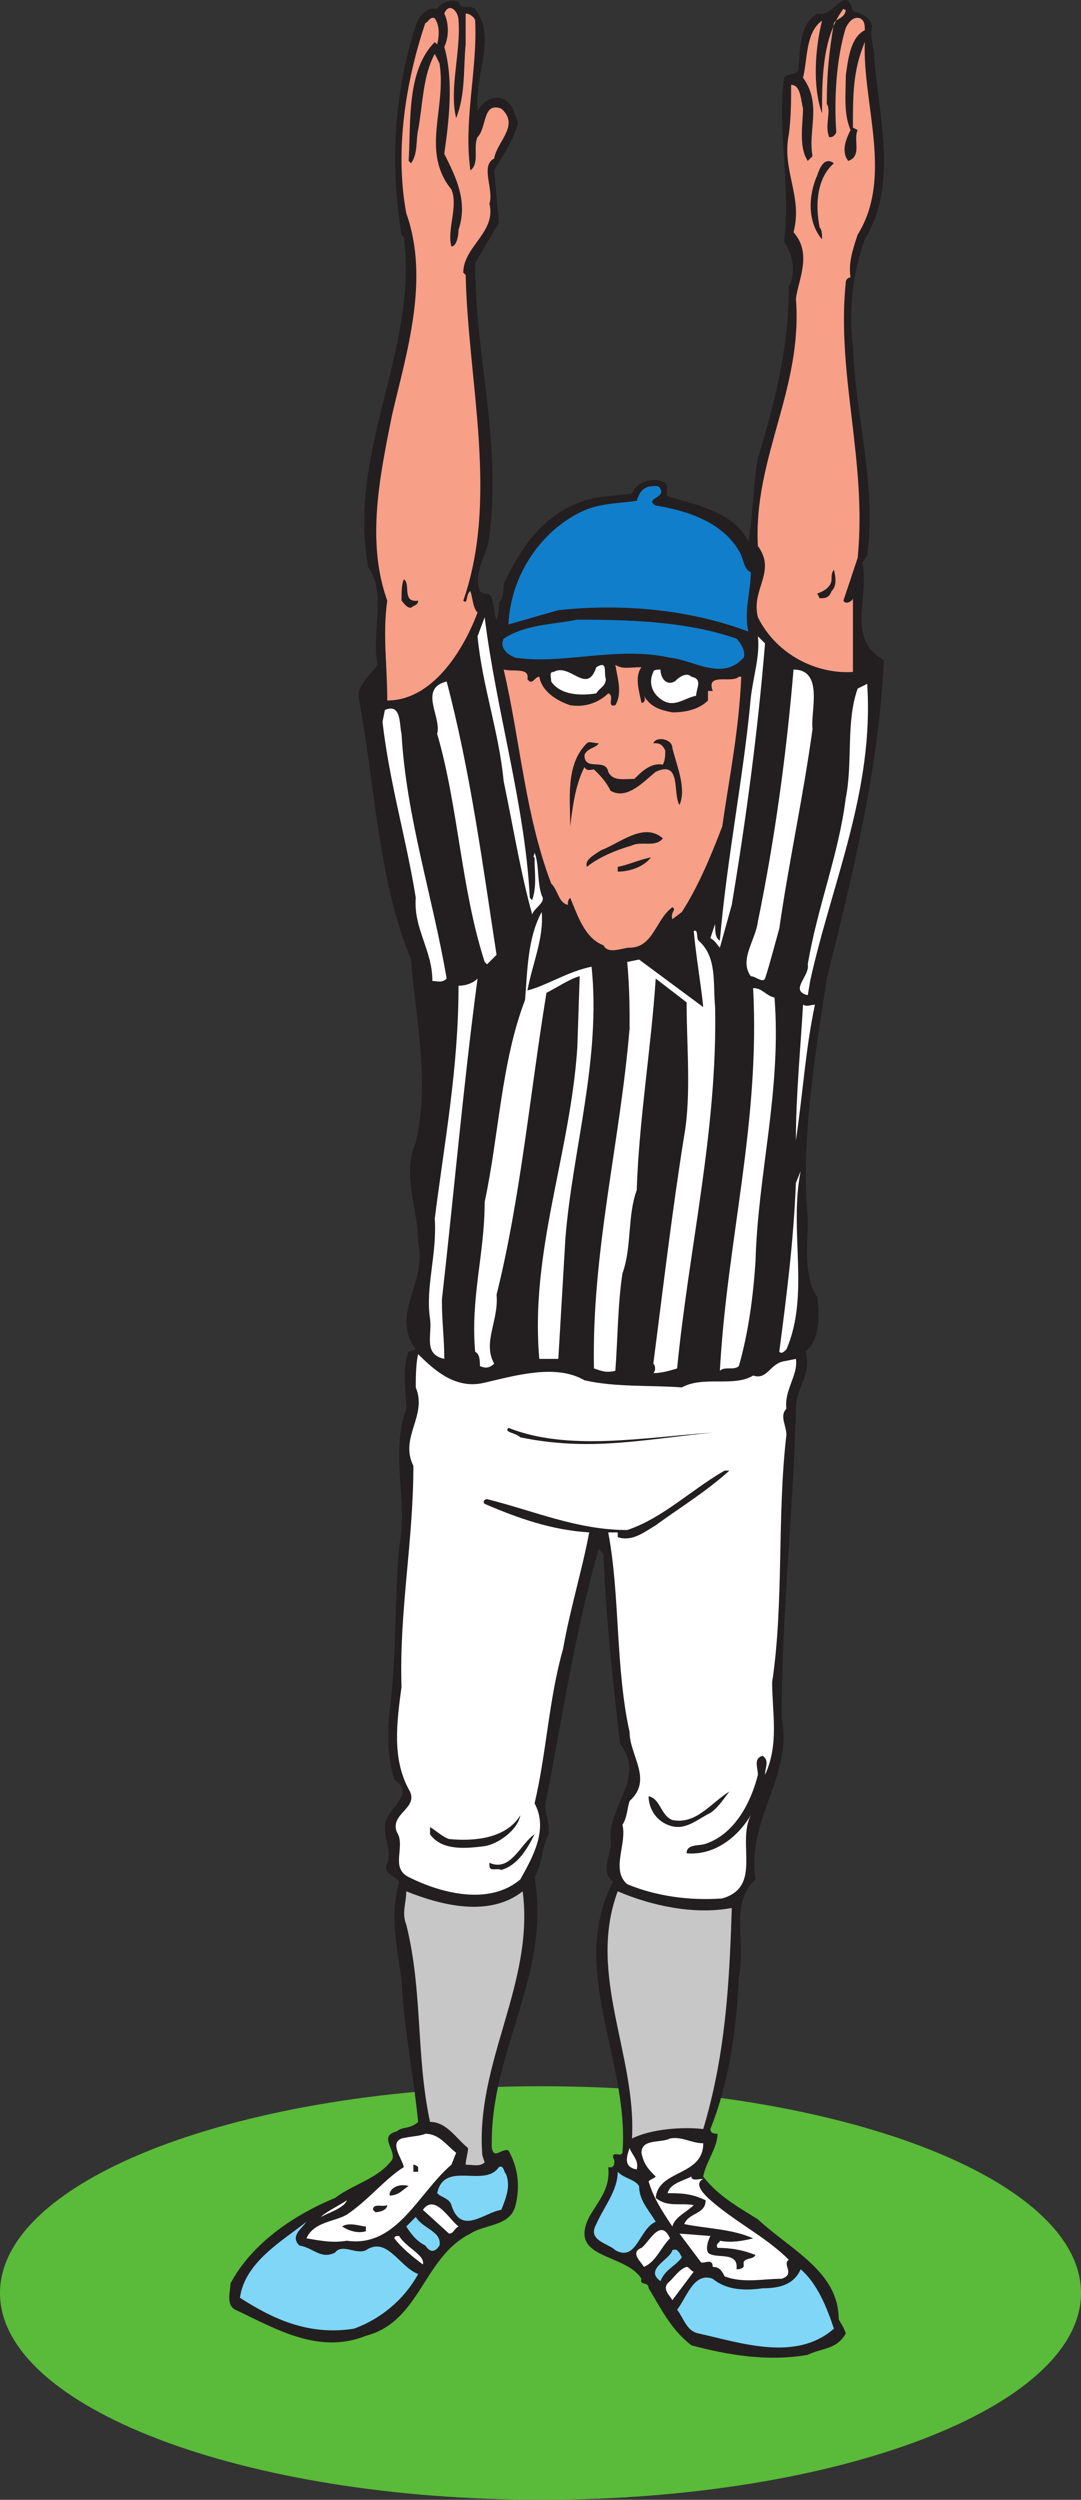 <svg xmlns="http://www.w3.org/2000/svg" width="341.25" height="788.776"><rect width="100%" height="100%" fill="#333333" stroke="none"/><path fill="#5aba39" fill-rule="evenodd" d="M171 788.776c93.75 0 170.25-29.25 170.25-65.25s-76.5-65.25-170.25-65.25c-94.5 0-171 29.25-171 65.25s76.5 65.25 171 65.25"/><path fill="#231f20" fill-rule="evenodd" d="M150 2.776c6.75 9 0 20.25.75 30.75v1.5c1.5-3 5.25-5.25 8.25-3.75s3.75 5.25 4.5 7.5c-1.5 6-4.5 9.75-7.5 15l1.5 16.5-7.5 12.75c0 30 8.25 54.75 4.5 86.25-.75 6-5.25 11.25-3 17.25 1.5 1.5 3 0 3.75 2.25s.75 5.25 1.5 6.75c.75-1.5.75-3.75.75-5.25 1.5-1.5 1.5-4.5 1.5-6 5.25-11.25 12-21 23.25-25.5 5.25-2.25 11.25-2.25 17.25-3 1.5-3.75 6-5.25 9.75-3.75 2.25.75.75 3 1.5 4.5 9 3 20.25 4.5 25.5 14.25 1.5-8.25 1.5-18 3-26.25 5.25-17.25 9.75-34.5 9.75-54 2.25-4.5 1.5-9.75-1.5-14.25 2.25-17.25-2.25-35.25 0-51.75 1.5-1.5 3-.75 4.5-2.25.75-6.75 0-14.25 6-18 5.25 1.5 9-9.75 11.25-.75 3 .75 6 2.25 6 5.25-.75 3 .75 6 .75 9.75 1.5 18.75 7.5 39.75-3 57-3.75 10.5-5.25 22.5-3.75 33.75.75 21.75 7.5 43.5 4.5 66l-1.5 2.25c2.25 11.25-5.25 24 6.75 30.75-1.5 33.75-9.75 67.5-18 100.5-3.75 24.75-8.25 51-6 75.75 0 8.25-1.5 18 3 24.75.75 6.75.75 13.5-3.75 17.25 2.25 6.75-3 11.25-3 18-.75 31.5-4.5 65.25-4.5 97.5 3.75 18-11.25 32.25-8.25 51-8.25 7.5-3 19.5-5.25 30.75-.75 16.5-3 33-9 48 0 1.5 1.5 1.5 2.25 1.5 0 4.5-3.75 9-4.5 13.5 4.5 6 11.25 9.75 17.25 13.5 10.5 9.75 25.5 16.5 25.5 31.5.75 1.5 1.5 2.25 2.25 4.5-3 5.25-7.5 4.5-12 6.75-12.75 2.25-25.5 0-36.75-3-6.75-5.25-9.75-12-13.5-18 0-2.25-3-.75-2.25-3-5.25-8.25-23.25-6-16.5-19.5 3-5.25 6.75-9 6-15.75 2.25.75 2.25-2.25 1.5-3 0-2.25 2.25 0 3-1.5 2.25-29.25-17.25-57.75-3-85.5-4.5-3.75 0-9-.75-13.5-.75-10.5 11.25-19.5 3-30-2.25-19.5-4.5-39.75-5.25-60l-1.5-1.5c-7.5 26.25-11.25 51.75-16.5 78.75-1.5 4.5 2.25 8.25 0 12.75-1.5 3.75-1.5 8.25-3.75 12 5.25 31.5-14.25 54.75-13.5 85.5.75 3.75 3 0 5.25.75 3 5.25 3.75 11.25 2.25 17.25-1.5 6.75-9.75 6-14.25 9-15 7.5-15.75 27.75-33 32.25-15 6-28.5-2.25-41.25-8.25-3-1.5-1.5-6-1.5-8.25 6.75-12.75 20.25-21.75 33-27 6-4.5 13.5-6 18-12 1.5-3-4.5-7.5 1.5-9 1.5-1.5 4.5-.75 6.75-3-1.5-15-4.5-29.25-5.25-45-1.5-10.5-3.75-20.25-.75-30.75-1.5-2.25-5.25-2.25-3.75-6 1.5-3-.75-7.5-.75-10.5-.75-6.75 10.5-10.5 3-15.75-2.25-6.75-2.25-15-1.5-21.75 2.25-17.25 1.5-34.5 3-51.75 3-14.25-3-29.25 2.25-43.5 0-5.25-1.5-12.75.75-18l2.25-.75c-8.25-11.25 3.75-21 .75-33.75 0-10.5-5.25-21.75-.75-31.5 4.5-19.5 0-38.25-1.5-57.75-10.5-25.5-11.25-54.75-16.5-82.5-.75-3.75 3.75-7.5 6-10.5-2.25-9.75 3-22.5-3-30.75-6.75-36.75 15.75-68.25 11.25-104.25l-.75-.75c-3.75-22.5-2.25-45 4.5-66 .75-2.25 3-6 6.75-5.25 1.5-2.25 4.5-3 6.75-2.25.75 3 3 .75 5.25 2.25"/><path fill="#f89f88" fill-rule="evenodd" d="M144.75 6.526c.75 9.75-3 21.75-.75 30.75 3-7.5 2.25-15.75 3-23.25v-9.75c1.5 0 3 1.5 3 2.25.75 15.75-3.75 31.5-1.5 47.25 3-2.25.75-7.5 2.25-10.5 3-3 1.5-11.25 7.5-9 6 5.25-1.5 10.5-2.25 15.75-4.5 2.25 0 9.75-1.5 14.25 2.25 9-8.25 13.5-8.25 21.75l.75.75c.75 33.75 10.5 70.5-.75 102.75 1.5 1.5.75-2.25 2.25-3 .75 2.25.75 5.25 2.25 6.75-4.5 12-14.25 27.75-28.5 27.75 0-11.25-1.5-21 0-31.5-6.75-18.75-2.25-39.75 1.5-58.5 4.5-19.5 12-42.75 4.5-63.75-3.75-20.25 0-42 6-60 .75 0 1.5-2.25 3-1.5 1.5 2.25 1.5 5.25.75 8.25l-.75-.75c-9 9-7.5 25.5-8.25 37.5l.75.75c2.25-3 1.5-7.5 2.25-10.5 1.5-8.25 1.5-17.25 5.25-24l1.5 3c2.25 14.25-6 27.75 3.75 39.75 2.25 5.25-1.5 12.75 0 18 1.5 0 2.25-3 2.25-5.25 3-9-.75-16.5-4.5-24 1.5-10.5 3-23.25 0-33.75 1.5-3 1.5-7.5 0-10.5 1.5-3.75 4.5-.75 4.5 2.25M267 2.776c0 3-3 3-3.75 4.5-1.5 9-2.25 15.75-2.25 25.5 1.5 2.25-.75 6.75.75 10.5.75 0 1.5 0 2.25-1.5-.75-10.5 0-23.25 3-33 .75-1.5 2.25-3.75 4.5-3 1.5.75 1.5 2.25 1.5 3.75-4.5 2.25-5.25 9-6 14.25 0 6-.75 12 1.5 17.25-1.5 3-3 6.75-.75 9.75 4.5-1.5 1.5-6.75 3-9.75l-1.5-.75c0-10.5 0-18 3.75-27-.75 19.5 9 42.75-2.25 60.75-1.5 4.5-3 9-2.25 13.5-.75 0-1.5.75-1.5 1.5-3 29.25 6.75 56.25 3.75 87l-4.5 13.5c.75 1.5 3 0 3-.75v23.25c-11.25.75-24-5.25-30-17.25-2.25-9 6-14.25 0-22.5-1.5-27.75 14.25-49.5 12-78 .75-6 5.25-14.25-.75-21 3-11.25-3.75-19.5-1.5-30.75.75-5.25.75-11.25.75-15.75 3 0 3 4.5 3.75 7.5 0 4.5-1.5 12 1.5 16.5l1.5-1.5c-1.5-8.25 3-16.5-3-24.75 1.5-6 .75-14.25 6-18-2.25 9-3 21 0 29.25 0-10.5 0-24 6.75-33 0 0 .75.75.75 0"/><path fill="#231f20" fill-rule="evenodd" d="M263.25 51.526c-5.25 4.5-6 12.75-4.5 20.25.75.75.75 2.25.75 3.75-4.5-5.25-4.5-13.5-1.5-20.25.75-2.25 2.25-6 5.25-3.75"/><path fill="#117ecc" fill-rule="evenodd" d="M208.5 154.276c1.5 3-5.25 3-1.5 5.25 9.75 1.5 21 5.25 26.25 14.25 1.5 2.25 1.5 6 3.75 6.75 0 6-2.25 12.75-.75 18.75-18-6.75-39-9-60-6.75l-15.75 4.5c.75-15.75 10.5-30 24-36 5.25-2.25 11.25-2.25 16.5-3 .75-2.25 1.5-3.75 3.75-4.5 1.5 0 3-.75 3.75.75"/><path fill="#231f20" fill-rule="evenodd" d="M262.5 186.526c-.75 2.25-2.25 2.25-3.75 2.25l-.75-1.5c2.25-.75 4.5-2.25 4.5-4.5 0-.75 0-2.25.75-3 .75 3 .75 5.25-.75 6.75m-130.5 3c0 1.5-1.5 1.5-2.25 2.25-1.5 0-2.25-1.5-3-2.25 0-2.25 0-5.25.75-6.75 2.25 1.5-.75 7.5 4.5 6.75"/><path fill="#fff" fill-rule="evenodd" d="m167.25 283.276.75.75c1.5-4.5.75-8.25.75-13.5-.75 0 0-.75 0-1.5 1.5 3.75.75 9 2.25 13.5 1.5 2.25-2.25 3.75-3 6-3.75-13.5-6-27.75-9-42-1.5-15.75-6.75-30-8.25-45.75l2.25-6c3.75 30 12.75 59.25 14.25 88.5"/><path fill="#117ecc" fill-rule="evenodd" d="M232.5 201.526c1.5 1.5 3 4.5 2.25 6-6.75 7.5-15.75.75-23.25 0-16.5-3.75-33.75 2.25-48.75 0-2.25-.75-5.25-3-3.75-6 6.75-4.5 15.75-4.5 23.25-6 18 0 35.25.75 50.25 6"/><path fill="#fff" fill-rule="evenodd" d="M241.5 203.026c-2.25 27.75-6 55.5-10.5 82.5l-3.75 13.5c-.75-.75-1.5-2.25-3-3l1.5-4.5c0 2.25 0 4.5 1.5 5.25 2.25-26.25 7.5-51.75 9.75-76.5.75-6.75 3-13.5 2.25-19.5l2.25 2.25m-50.25 11.25c0 2.25-2.25 3-3 4.5-4.5.75-11.25.75-14.25-3.75 0-1.5-.75-3 .75-3 5.25-3 10.5 7.5 13.5-1.5 3.75-2.25 2.25 1.5 3 3.75"/><path fill="#f89f88" fill-rule="evenodd" d="M202.5 210.526c-2.25 3-.75 7.5 0 11.25.75 0 1.5-.75.75-2.25 2.25 3.75 5.25 4.5 9 5.25 3.75 0 8.25-.75 11.25-3.75v-3h1.5c-2.25-6 6-2.25 8.25-4.5h.75c-.75 17.25-3.75 31.5-6 47.25-3.75 9.75-7.5 18.75-12.75 27l-3 2.25c-.75-2.25 1.5-3 0-3.75-5.25 3.75-6 12.75-13.5 12.75-2.25 0-6.75 2.25-8.25-.75-6-2.25-8.25-9.75-10.5-15-.75.75-.75 1.5-.75 2.25-3-.75-3-4.5-5.25-6.75-8.25-21.75-9.75-45-15-67.5 3 .75 8.25-.75 7.5 3 1.5 2.25 2.25-.75 3.75-.75.75 4.5 5.25 7.5 9.75 9 4.5.75 9-.75 12-3.75 2.25.75-.75 4.5 2.25 3.75 2.25-3.75.75-8.25 0-12.75 2.25 1.5 4.5.75 8.25.75"/><path fill="#fff" fill-rule="evenodd" d="M213 215.026c1.5-1.5 3.75-3 5.25-1.5 3.75.75 1.5 3.75 1.5 6-3.75.75-6.75 3.75-10.5 1.5s-4.5-6-3-9c0-.75 1.5-.75 2.25-.75 0 2.25 1.5 5.25 4.5 3.75m43.5 15c-3 21.75-7.5 42-10.5 63-1.5 5.25-3 11.25-4.5 15.75-.75 1.5-3-.75-4.5-.75-3.75-5.25 1.5-11.25 2.25-17.25 5.25-25.5 9-52.5 11.25-79.5 9.75 0 5.25 13.5 6 18.75m-99.75 71.25-3 3-.75-.75c-7.5-23.25-8.25-48.75-15-72 1.5-5.25-6-14.25 3-16.5 7.5 28.5 11.25 57 15.75 86.25m99 8.25-.75 4.5c-6-1.5.75-6 0-9.75 3-18 9.75-34.5 12-52.5 2.25-11.25 0-24 3.75-34.5l3-1.5c2.25 33.75-11.25 63-18 93.75m-129-78c1.5 26.25 9.75 51 14.25 77.25-1.5 1.5-3 .75-4.5.75 0-9.75-6-16.5-5.25-26.25-3-18.75-8.25-36-10.5-55.5l.75-3.75c5.25-2.25 4.5 4.5 5.25 7.5"/><path fill="#231f20" fill-rule="evenodd" d="M212.25 236.026c1.5 6 4.5 12.75 2.25 18-2.25-3.75.75-14.25-7.5-10.5-3.75 3-9 9-14.25 6-1.5-3-3-4.5-5.25-6.75-.75 0-2.25.75-3-.75-3 6-3.75 12.75-4.5 18.75 0-9-1.5-19.5 5.25-26.25.75-.75 2.25 0 3.75 0-.75 1.5-3.75 1.5-4.5 3.75 0 5.25 6.75.75 7.5 5.25 1.5 3 4.5 2.25 8.25 2.25 2.25-2.25 5.25-5.25 9-4.5.75-1.5.75-3 .75-4.5-.75-1.5-1.5-2.25-3-2.25h-.75c.75-2.25 6-1.5 6 1.5m-3 28.5c-2.25 3-6.75.75-9.75 2.25-5.25 1.5-10.5 3.75-14.25 6.75-.75-2.25 2.25-3.75 4.5-5.25 6-2.25 13.5-9 19.5-3.75m-3.75 6c-2.25 3-6.75 4.5-10.5 4.5v-1.5c3.75-.75 6.75-2.25 10.5-3"/><path fill="#fff" fill-rule="evenodd" d="M166.5 312.526c6-1.5 12.75-6 20.25-7.5 3 29.25-6 57.75-8.25 85.5l-2.25 38.25h-6c-3-33.75 9.75-64.5 12-98.25l.75-22.5c-3 .75-7.5 3.75-10.5 5.25-5.25 32.25-8.25 65.25-15.75 95.25.75 8.25-4.5 15-.75 21.75-1.5 1.5-3 1.5-4.5.75 0-1.5 0-3.75-1.5-4.5-1.5-17.25 3-30.75 3-47.25 4.5-21 5.25-44.25 12.75-63.75.75-9 .75-19.5 5.25-27.75.75 8.25-3 16.5-4.5 24.75m54-15.75c6 5.25 4.5 13.5 5.25 21 .75 39-8.25 75.75-12 114-2.25.75-5.25 1.5-7.5 1.5.75-.75.75-2.25 0-3 3-23.25 6-48.75 9.75-72 2.25-12.75.75-28.5.75-42l-9.75-7.5c-1.5 22.5-5.25 44.25-6 66.75-3 8.25-1.5 18-4.5 26.25-1.5 9.75-1.5 21-2.25 30.75-3 .75-4.5 0-6.75-.75-.75-36.75 8.25-71.25 11.25-107.25 0-6.75 0-12.75-.75-21l3.75-.75 20.25 15c-.75-7.5-2.25-15.75-3-24 1.5-.75.75 2.25 1.5 3m-81 113.25c0 7.5.75 12 .75 18.75-6.75-1.5-3.75-7.5-4.5-12.75-1.5-9.75 2.25-20.25 1.5-31.5 3-24 7.5-47.25 7.5-73.5 2.25 0 4.5-.75 6-2.25-4.5 33.75-7.5 68.25-11.25 101.25m105-95.25c2.25 29.25-5.25 55.5-6 83.25-.75 11.25-2.25 22.5-5.25 33-1.5 1.5-4.5 0-6 1.5 2.25-41.25 12.75-78 10.5-120.75 3 0 3.75 2.25 6.75 3m12.75 2.25c-3 14.25-3.75 27.75-6 42.75 0-14.25 1.5-29.25 2.25-42.75 1.5.75 2.25 0 3.75 0m-9 108.75c-.75.75-1.5 1.5-2.25.75 2.25-17.25 4.5-34.5 5.25-53.25l1.5-3.75c-3.75 18.75 3 39-4.5 56.25"/><path fill="#fff" fill-rule="evenodd" d="M153 436.276c9.75-2.25 22.5-6 31.5-.75 9.75 2.25 21 1.5 30.75 2.25 6.75-3.75 16.5 0 22.5-3.75 4.5 1.5 5.25-3.75 9.75-4.5l3.75-.75c.75 5.25-3.75 9.75-3 15.75-2.25 2.25 0 5.25 0 8.25-3 25.5-.75 53.25-4.5 78 0 9.75 2.25 19.5-2.25 29.25 0-2.25 1.5-4.5-.75-6-3 .75-1.5 3.75-1.5 6-2.25 9-7.5 18.75-16.5 21.75-2.25.75-6 0-6 3 8.25.75 15.75-4.5 20.25-12-4.5 9 3.75 22.5-9 26.25-10.5.75-21-.75-30-4.5-5.25-4.5 0-12.75-1.5-18.75 1.5-2.25 1.5-5.25 2.25-7.5 7.5-6.75 0-14.25 0-21.75-4.5-20.25-3-43.5-6.75-63h3v1.5c4.5 1.5 8.25-1.5 12-3.75 8.25-6 15.75-10.5 23.25-17.25h-1.5c-10.5 6-19.5 15-30.75 18.75-15.75 0-29.25-6-44.25-9.75-.75 0-1.5.75-.75 1.5 10.5 4.5 21 8.25 33 9-2.25 12-6 24-8.25 36.75-4.5 15.75-5.25 33-9 48.75 4.5 8.25-.75 17.25-4.5 24-9.75 8.25-24.75 4.5-35.25-.75-6-3-.75-9.75-3.75-14.25-2.25-6 7.5-7.5 3.75-13.5-5.25-9.75-3.75-21-2.25-32.25-.75-24 3.75-45.75 3.75-69.75-4.5-9 4.5-15.75.75-24.75 0-2.25 0-7.5.75-10.5 5.25 5.25 12 11.25 21 9"/><path fill="#231f20" fill-rule="evenodd" d="M225 452.026c-22.5 2.25-39 6-60.75 1.5-1.5-1.5-5.25-1.5-3.75-3 18.75 7.5 42.75 3 64.5 1.5m5.25 113.25c-2.25 3-3.75 5.25-6 6.75-4.5 2.25-8.25 6-13.5 3.75-3.75-1.5-6-5.25-6-9 3.75.75 3.75 6 7.5 7.5 7.5 1.5 12-5.25 18-9M153 582.526c-6 .75-13.5 1.5-17.25-3.75v-2.25c1.5.75 3.75 3 6 3.75 7.5.75 18 0 22.5-7.5-.75 4.5-6.75 9-11.25 9.75m15.75-3.75c-2.25 4.5-5.25 9.75-10.5 11.25-1.5-.75-3.75.75-3.75-1.5v-.75c6.75 3 9.75-6 14.25-9"/><path fill="#c8c7c8" fill-rule="evenodd" d="M165 596.776c3.75 29.25-15 54-12.75 83.25l.75 2.25c-1.5 1.5-3.75.75-6 .75 0-1.5.75-3.75.75-5.25-3.75-3-6.75-8.25-12-8.25-4.5-21-2.25-41.25-7.5-62.25-1.5-3.75 0-6.75 0-10.5 11.25 4.5 26.25 8.25 36.75 0m66 5.25c-.75 25.5-2.25 47.25-9 69.75-6.75-.75-16.5 0-22.5 3 1.5-26.25-14.25-51.75-4.5-78 10.5 4.5 24 7.5 36 5.25"/><path fill="#fff" fill-rule="evenodd" d="m144 679.276-1.5 3.75c-10.5 9-17.25 26.25-33 24-4.5.75-8.25 0-12.75-.75 2.25-5.25 9-5.25 12.75-7.5 6.75-4.5 12-11.25 18-15-.75-3-4.5-7.5-.75-9 3-.75 6-.75 7.5-1.5 4.5 0 6.75 3.75 9.75 6m78-3c0 10.5-14.25 8.25-15 17.25 3.75 3 7.5 1.5 12 2.25-2.25 2.25-6 3.75-6.75 6.75-3-4.5-6-9-7.5-14.25.75-.75 1.5-.75 2.25-1.5-2.25-2.25-3.75-3.75-4.5-7.5 0-4.5 6-3 9-4.5 3.75-.75 6.75 1.5 10.5 1.5m-21 8.25c-4.5-.75-3-4.5-2.25-6.75.75 2.25 3 3.75 2.25 6.75"/><path fill="#231f20" fill-rule="evenodd" d="M132 683.776v1.5h-1.5v-2.25c.75 0 1.5.75 1.5.75"/><path fill="#7fd6f7" fill-rule="evenodd" d="M159.75 686.026c1.5 3.75 0 7.5-1.5 11.25-5.25.75-12.75 8.25-15.75-1.5-.75-2.25-3-2.25-4.5-3.75 2.25-10.5 15-1.5 19.5-8.25 1.5-.75 1.5 1.5 2.25 2.25m42 3.75c0 4.5 3 7.5 5.25 11.25-5.25 2.25-6 12.75-12.75 9-2.25-2.25-9-3-6-8.25 2.25-5.25 6.75-10.5 6.75-16.5 2.25 2.25 5.25 2.25 6.75 4.5"/><path fill="#fff" fill-rule="evenodd" d="M222 687.526c-3 1.5 0 4.5 1.5 6 8.25 7.5 18 12 25.5 19.5-2.25 1.5 2.25 4.5-2.25 6-6 0-12 1.5-18-.75-.75-1.5-1.5-3-3.75-3 0-3-3-.75-3.75-1.5l-6.75-9 9.75.75c-.75 1.5-1.5 3.75-.75 5.25 2.25 2.25 9.75-.75 9 5.25.75 0 1.5 0 2.25-.75v-1.5c.75-1.5 3-.75 3.75-2.25-3.75-1.5-7.5-2.25-12-2.25-.75-1.5.75-1.5.75-2.25 3.75.75 7.5 0 10.5-.75-6.75-3-14.25-3-21.75-4.5 1.5-3.75 6.75-3 6.75-7.5-4.5-2.25-8.25-2.25-12-2.25.75-3 4.5-3.75 7.5-5.25 0 1.5 2.25.75 3.75.75"/><path fill="#231f20" fill-rule="evenodd" d="M129 689.776c-1.5.75-3 3-6 3v-.75c.75-2.25 3.75-3 6-2.25"/><path fill="#fff" fill-rule="evenodd" d="M101.25 699.526c1.5-1.5 6-3.75 8.25-5.25-.75 2.25-5.25 3.75-8.25 5.25m43.5 3c-1.5.75-1.5 2.25-3 2.25l-8.25-7.5c3.75-5.25 8.25 3 11.25 5.25"/><path fill="#231f20" fill-rule="evenodd" d="M122.25 695.776c0 1.5-2.25 2.25-3.75 2.25l-.75-.75c0-2.25 3-.75 4.5-1.5"/><path fill="#7fd6f7" fill-rule="evenodd" d="M138.75 708.526c-1.5 2.25-3 2.25-4.5 0-3-1.5-4.5-3.75-6-6l3-3c2.25 3.75 8.25 4.5 7.5 9m-42-7.5c-1.5 2.25-5.25 4.5-2.25 7.5 4.5.75 6.75 4.5 11.25 2.25 2.25-3 6.75.75 9.75-.75 6.75-4.5 10.5 5.25 16.5 7.5-4.5 8.25-12 14.25-20.25 17.25-14.25 2.25-25.5-3-36-9.75 1.5-11.25 13.5-18 21-24"/><path fill="#231f20" fill-rule="evenodd" d="M115.5 702.526v1.5c-2.25.75-5.25 0-7.5-1.5 2.25-1.5 6 0 7.5 0"/><path fill="#fff" fill-rule="evenodd" d="M211.5 706.276c-3 3-4.5 7.5-8.25 9-.75-1.5-4.5-4.5-.75-6 2.25-1.5 6-9.75 9-3m-85.5-.75c2.25 3.75 8.25 6 7.5 9-3-2.25-6.75-5.25-9-8.25 0-.75.75-.75 1.5-.75"/><path fill="#7fd6f7" fill-rule="evenodd" d="M215.25 712.276c-2.25 3-5.25 3.75-6.75 7.5-5.25-3.75 3-6.75 3.75-9.75 1.5-.75 2.25.75 3 2.25"/><path fill="#fff" fill-rule="evenodd" d="m219 716.776-6.75 9c-.75-1.5-3.75-3.75-.75-6 1.5-1.5 3-3.75 5.25-4.5.75 0 1.5 1.5 2.25 1.5"/><path fill="#7fd6f7" fill-rule="evenodd" d="M263.25 734.776c-12 10.5-29.25 4.5-42.75 1.5-3.75-.75-4.5-4.5-6.75-7.5 3-3.75 5.25-12 11.25-9.75 4.5 3.75 10.5 3.75 15.75 3 4.5 0 9.75-.75 12-6 5.25 4.5 8.25 12 10.5 18.75"/></svg>
